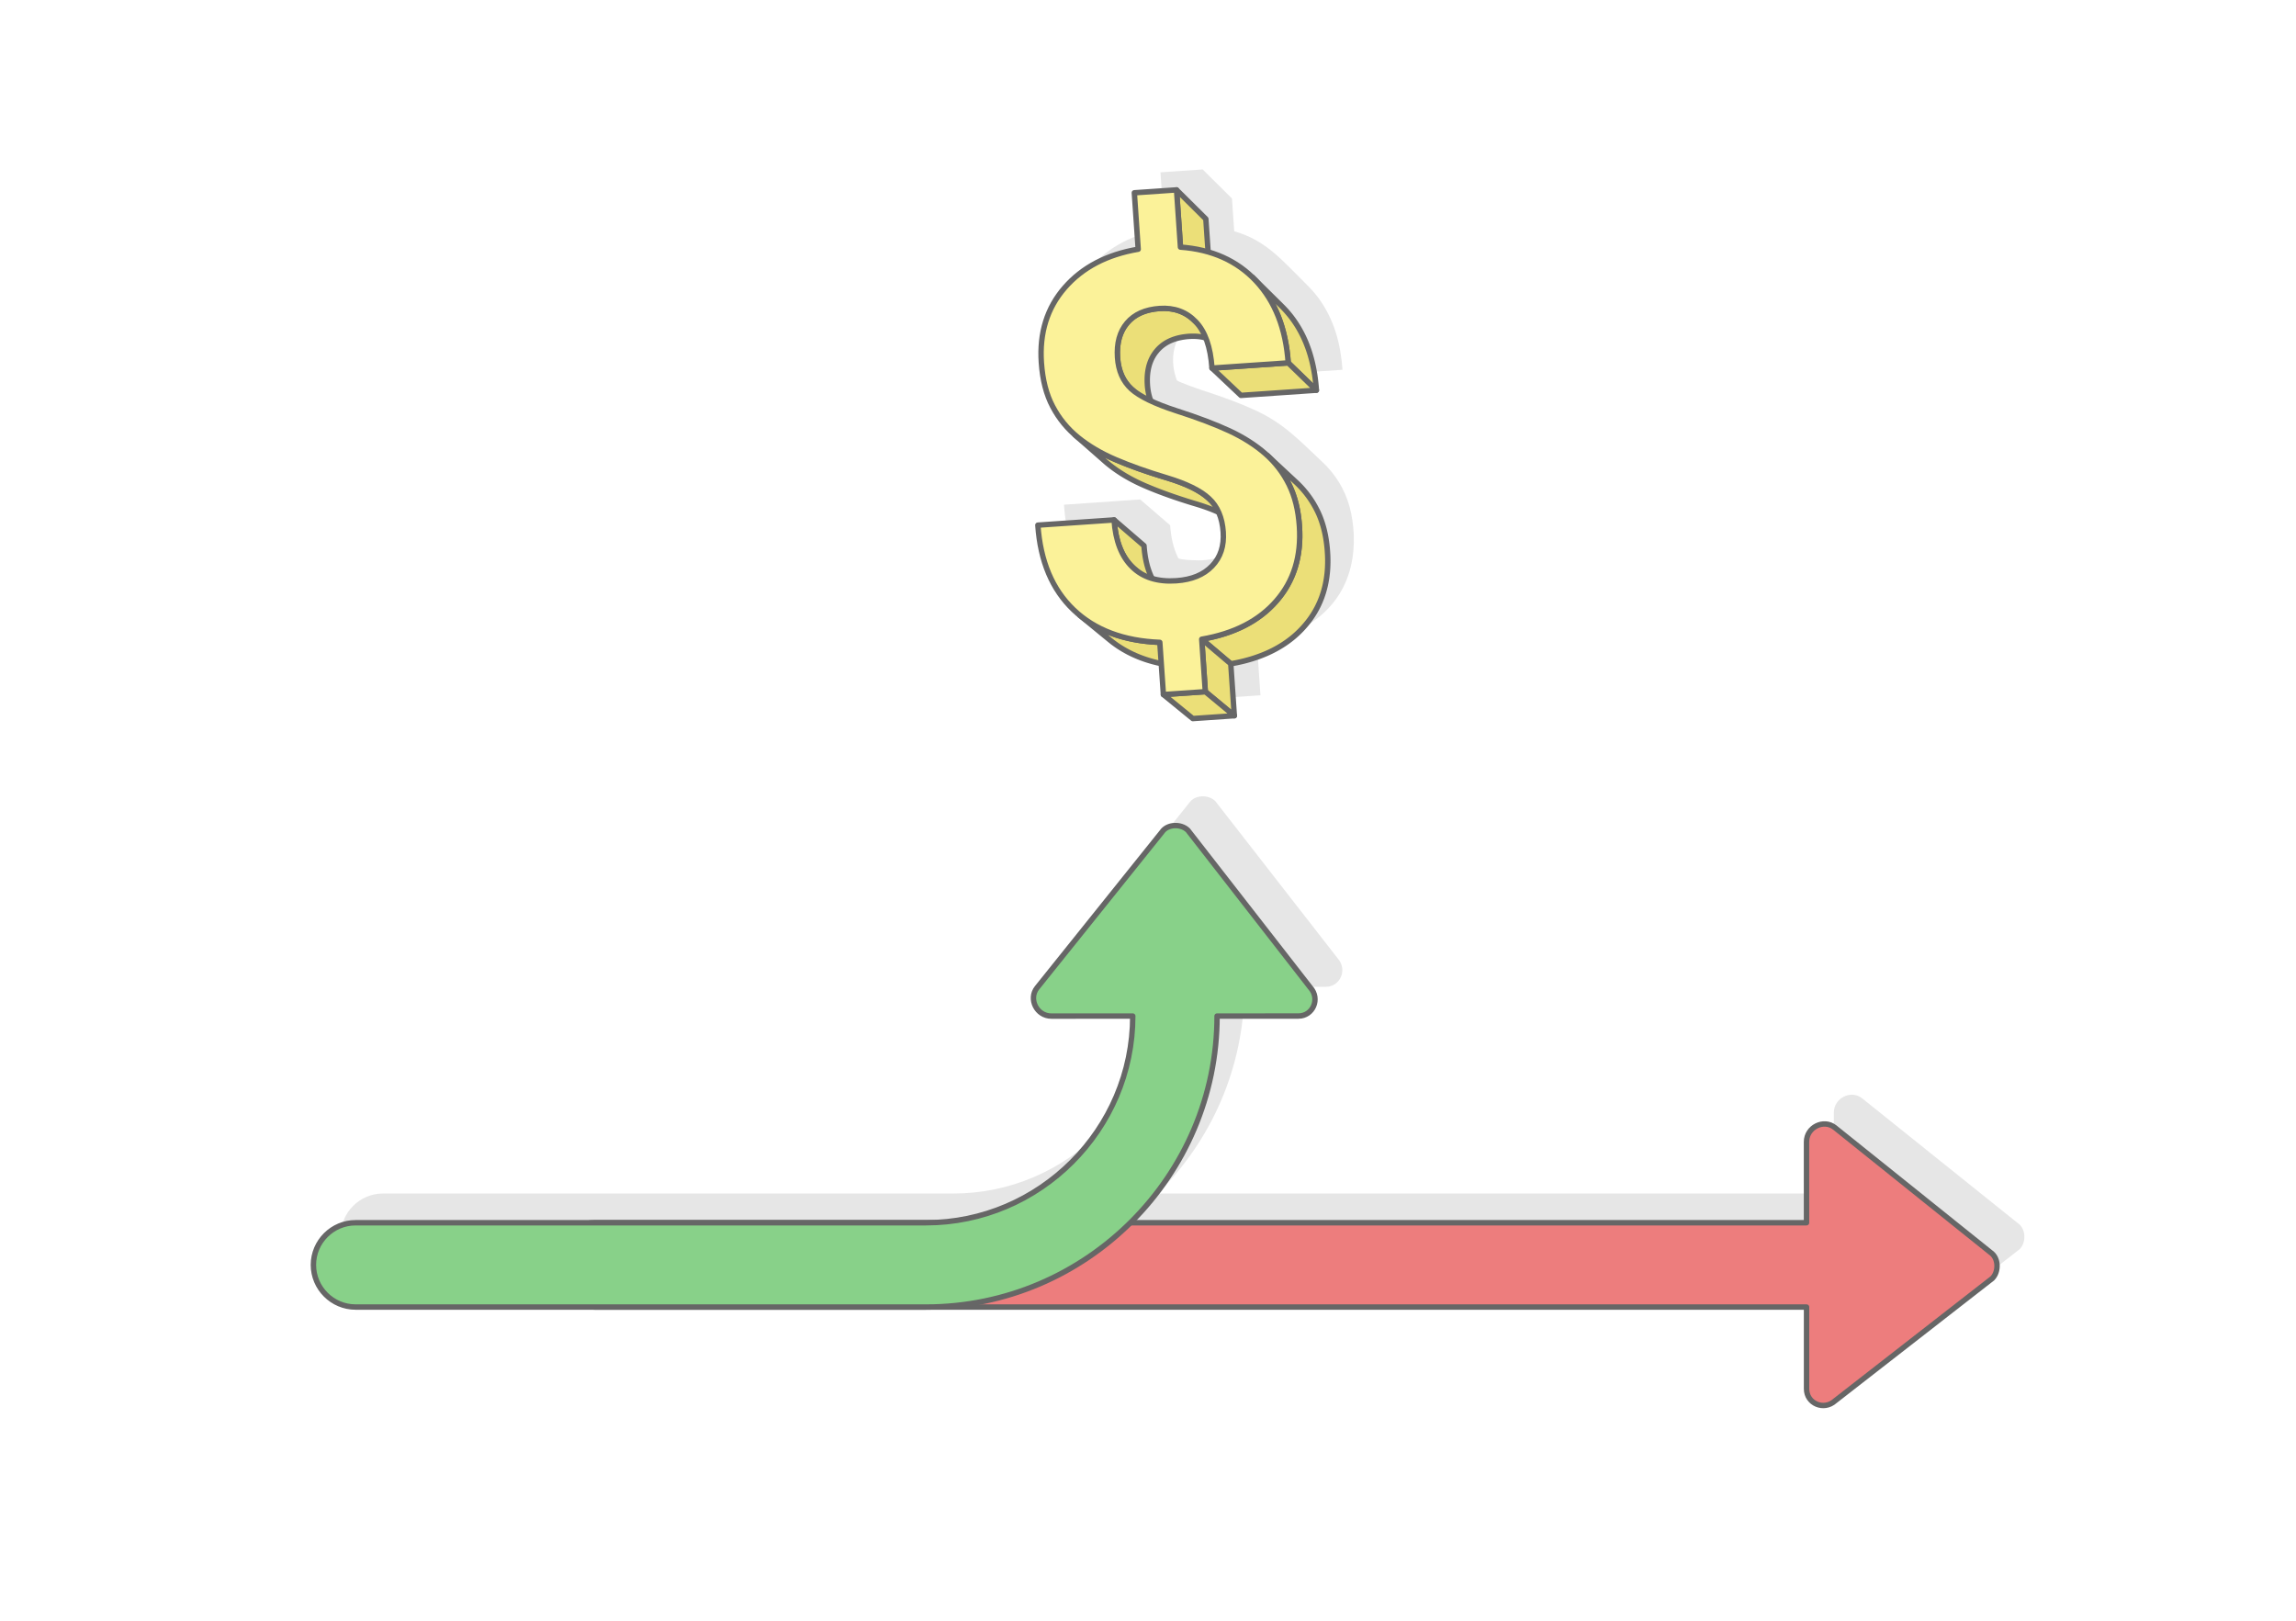 <?xml version="1.0" encoding="UTF-8"?>
<!DOCTYPE svg PUBLIC "-//W3C//DTD SVG 1.1//EN" "http://www.w3.org/Graphics/SVG/1.1/DTD/svg11.dtd">
<!-- Creator: CorelDRAW 2020 (64-Bit) -->
<svg xmlns="http://www.w3.org/2000/svg" xml:space="preserve" width="425px" height="300px" version="1.1" style="shape-rendering:geometricPrecision; text-rendering:geometricPrecision; image-rendering:optimizeQuality; fill-rule:evenodd; clip-rule:evenodd"
viewBox="0 0 17536.4 12378.6"
 xmlns:xlink="http://www.w3.org/1999/xlink"
 xmlns:xodm="http://www.corel.com/coreldraw/odm/2003">
 <defs>
  <style type="text/css">
   <![CDATA[
    .str0 {stroke:#666666;stroke-width:41.3;stroke-linecap:round;stroke-linejoin:round;stroke-miterlimit:2.613}
    .str1 {stroke:#666666;stroke-width:41.3;stroke-linecap:round;stroke-linejoin:round;stroke-miterlimit:2.613}
    .fil4 {fill:#E6E6E6}
    .fil5 {fill:#EBDF78}
    .fil2 {fill:#ED7D7D}
    .fil0 {fill:white}
    .fil3 {fill:#88D189;fill-rule:nonzero}
    .fil1 {fill:#E6E6E6;fill-rule:nonzero}
    .fil6 {fill:#FBF299;fill-rule:nonzero}
   ]]>
  </style>
 </defs>
 <g id="Layer_x0020_1">
  <g id="_2055671421872">
   <rect class="fil0" width="17536.4" height="12378.6"/>
   <path class="fil1" d="M14006.8 9759.5l0.1 625.5c0,110.5 131.6,168.6 217.4,91l1201.1 -935c51.7,-51.7 49.3,-156.5 -13,-198.4l-1189.9 -954.2c-84.4,-67 -216,-3 -216,109.7l0.2 617.5 -5164.3 0c408.2,-403.5 662.1,-962.8 662.1,-1578.5l0 0 621.5 -0.2c110.5,0.1 168.5,-131.5 91,-217.3l-935 -1201.2c-51.7,-51.6 -156.6,-49.2 -198.4,13l-954.2 1189.9c-67,84.4 -3.1,216 109.7,216l621.5 -0.1 0 -0.1c0,866.9 -711.6,1578.5 -1578.5,1578.5l-414.7 0 -2116.1 0 -1826.7 0 -0.1 0c-177,0 -321.9,144.9 -321.9,321.9 0,177.1 144.9,322 321.9,322l0.1 0c5449,0 8374.4,0 11082.2,0z"/>
   <path class="fil2 str0" d="M4542.5 9338.9l9255.3 0 -0.1 -617.6c0,-112.6 131.6,-176.6 216,-109.6l1189.9 954.2c62.2,41.8 64.7,146.7 13,198.4l-1201.1 935c-85.8,77.5 -217.4,19.5 -217.4,-91l-0.1 -625.5 -9255.5 0c-177.1,0 -322,-144.9 -322,-322l0 0c0,-177.1 144.8,-321.9 322,-321.9z"/>
   <path class="fil3 str1" d="M8030.3 7760.6c-112.8,0 -176.7,-131.6 -109.7,-216l954.2 -1189.9c41.8,-62.2 146.7,-64.6 198.4,-13l935 1201.2c77.5,85.7 19.5,217.4 -91,217.3l-621.5 0.2 0 0c0,1222.2 -1000.3,2222.4 -2222.4,2222.4l-4357.5 0 -0.1 0c-177,0 -321.9,-144.9 -321.9,-322 0,-177.1 144.9,-321.9 321.9,-321.9l0.1 0 4357.5 0c866.9,0 1578.5,-711.6 1578.5,-1578.5l0 0.1 -621.5 0.1z"/>
   <g>
    <path class="fil4" d="M9507.6 3756.6c-303.9,-140 -594.5,-154 -864.2,-386.3 -144,-126.4 -313.6,-250.2 -403.5,-421.1 -49.1,-92.6 -77.5,-204.6 -86.5,-335.9 -15.6,-226.8 43.8,-418 178.9,-573 135.1,-154.9 321.8,-252.6 560.7,-293.2l-29.6 -430.9 322.4 -22.1 0 0 223.7 222 17.2 250.3c242.9,68.4 364.8,220.7 556.9,410.6 34,33.6 61.7,65.6 90.4,103.8 118.2,165.8 164.5,342.4 179.9,543.3l-576.4 39.5 -221 -208.4c-6.2,-90.4 -21.9,-167.2 -47.3,-230.6 -309,-83.8 -531.4,180.3 -420.9,479.1 4.6,11.8 172.9,69.9 194.3,76.9 165.2,52.9 300.6,104.4 408.3,154.3 221.3,103.4 332.3,228.7 505.9,390.2 102.9,96.2 173.2,209.6 211.1,345.4 18.9,70.3 27.6,137.1 31.8,209.7 13.6,351 -147.4,612.1 -469.1,755.2 -90.4,38.1 -174.2,60.8 -270.7,78.2l27.2 396.7 -317.1 21.7 -224.7 -183.4 -20.2 -237.1c-148.9,-33 -268.3,-83.7 -388,-179.3 -313.6,-257.1 -516.7,-383.2 -550.5,-877.5l582.1 -40 228.5 196.9c6.7,88.8 22.1,169.3 61.4,249.9 8.7,17.1 162.3,19.4 185.3,17.9 118.2,-8.1 208.8,-45.4 273.3,-112.7 64.4,-67.2 92.4,-153.4 85.1,-259.2 -3.9,-56.8 -15.4,-107.2 -34.7,-150.9z"/>
    <g>
     <polygon class="fil5 str1" points="9227.1,3801.7 9448.4,4000.2 9442,3994.5 9435.2,3989 9428.3,3983.5 9421.1,3978 9413.7,3972.6 9406,3967.3 9398.1,3962 9389.9,3956.7 9381.5,3951.5 9372.8,3946.4 9363.9,3941.2 9354.7,3936.2 9345.3,3931.1 9335.7,3926.1 9325.8,3921.2 9315.7,3916.3 9305.3,3911.5 9294.6,3906.7 9283.8,3902 9272.7,3897.3 9261.3,3892.6 9249.7,3888 9237.8,3883.5 9225.7,3878.9 9213.4,3874.5 9200.8,3870.1 9188,3865.7 9174.9,3861.4 9161.6,3857.1 9148,3852.8 9134.2,3848.6 9120.3,3844.5 9106.5,3840.3 9092.9,3836.1 9079.4,3831.9 9066,3827.7 9052.7,3823.5 9039.6,3819.2 9026.5,3815 9013.6,3810.8 9000.8,3806.5 8988.1,3802.3 8975.5,3798 8963.1,3793.8 8950.7,3789.5 8938.5,3785.2 8926.4,3780.9 8914.4,3776.6 8902.6,3772.3 8890.8,3768 8879.2,3763.7 8867.7,3759.4 8856.3,3755.1 8845,3750.8 8833.9,3746.5 8822.8,3742.1 8811.9,3737.8 8801.1,3733.4 8790.4,3729.1 8779.8,3724.7 8769.4,3720.4 8759,3716 8748.8,3711.7 8738.6,3707.3 8728.5,3702.8 8718.5,3698.3 8708.6,3693.8 8698.8,3689.2 8689,3684.5 8679.3,3679.8 8669.8,3675 8660.3,3670.2 8650.9,3665.4 8641.6,3660.4 8632.3,3655.5 8623.2,3650.4 8614.2,3645.3 8605.2,3640.2 8596.3,3635 8587.5,3629.8 8578.8,3624.5 8570.2,3619.2 8561.7,3613.8 8553.2,3608.3 8544.9,3602.8 8536.6,3597.3 8528.4,3591.7 8520.3,3586 8512.3,3580.3 8504.4,3574.6 8496.5,3568.8 8488.8,3562.9 8481.1,3557 8473.5,3551.1 8466,3545.1 8458.5,3539 8451.1,3532.8 8443.8,3526.5 8212.4,3323.2 8219.7,3329.6 8227.2,3335.8 8234.7,3342 8242.3,3348.1 8250,3354.1 8257.7,3360.1 8265.6,3365.9 8273.5,3371.8 8281.5,3377.6 8289.6,3383.4 8297.8,3389.1 8306.1,3394.7 8314.4,3400.3 8322.9,3405.9 8331.4,3411.4 8340,3416.8 8348.7,3422.2 8357.5,3427.6 8366.4,3432.9 8375.3,3438.1 8384.4,3443.3 8393.5,3448.4 8402.8,3453.5 8412.1,3458.5 8421.5,3463.5 8431,3468.4 8440.6,3473.3 8450.2,3478.1 8460,3482.8 8469.8,3487.5 8479.8,3492.2 8489.8,3496.8 8499.9,3501.3 8510.1,3505.8 8520.4,3510.3 8530.7,3514.7 8541.2,3519.1 8551.8,3523.5 8562.4,3527.9 8573.2,3532.3 8584.1,3536.7 8595.2,3541 8606.3,3545.4 8617.6,3549.8 8629,3554.1 8640.5,3558.5 8652.1,3562.9 8663.9,3567.2 8675.7,3571.6 8687.7,3575.9 8699.8,3580.2 8712,3584.5 8724.4,3588.9 8736.8,3593.2 8749.4,3597.5 8762.1,3601.8 8774.9,3606.1 8787.9,3610.4 8800.9,3614.6 8814.1,3618.9 8827.4,3623.2 8840.8,3627.4 8854.3,3631.7 8868,3635.9 8881.8,3640.2 8895.7,3644.4 8909.7,3648.6 8923.6,3652.8 8937.3,3657.1 8950.8,3661.5 8964,3665.8 8977,3670.3 8989.7,3674.7 9002.2,3679.2 9014.4,3683.8 9026.3,3688.4 9038.1,3693.1 9049.5,3697.7 9060.8,3702.5 9071.8,3707.3 9082.5,3712.1 9093,3717 9103.2,3721.9 9113.2,3726.9 9123,3731.9 9132.5,3737 9141.7,3742.1 9150.7,3747.3 9159.4,3752.5 9167.9,3757.8 9176.2,3763.1 9184.2,3768.5 9192,3773.9 9199.5,3779.3 9206.8,3784.8 9213.8,3790.4 9220.6,3796 "/>
     <polygon class="fil5 str1" points="8986.2,1450.3 9210,1672.3 9239.6,2105 9016.2,1887.4 "/>
     <polygon class="fil5 str1" points="9566.1,2117.8 9784.1,2333.2 9798,2347 9811.6,2361.2 9824.9,2375.7 9837.8,2390.6 9850.4,2405.7 9862.6,2421.2 9874.4,2437 9885.9,2453.1 9897,2469.5 9907.7,2486.2 9918,2503.2 9928,2520.6 9937.6,2538.2 9946.9,2556.2 9955.8,2574.4 9964.3,2593 9972.5,2611.9 9980.2,2631.1 9987.6,2650.6 9994.7,2670.4 10001.3,2690.5 10007.6,2710.9 10013.5,2731.7 10019.1,2752.7 10024.3,2774.1 10029.1,2795.8 10033.6,2817.7 10037.6,2840 10041.4,2862.6 10044.7,2885.6 10047.6,2908.8 10050.2,2932.3 10052.5,2956.1 10054.3,2980.3 9839.1,2771.5 9837.2,2747.1 9835,2723 9832.4,2699.3 9829.4,2675.8 9826,2652.7 9822.3,2629.8 9818.1,2607.3 9813.6,2585.1 9808.8,2563.2 9803.5,2541.6 9797.9,2520.4 9791.9,2499.4 9785.6,2478.8 9778.8,2458.5 9771.7,2438.5 9764.3,2418.8 9756.4,2399.4 9748.2,2380.3 9739.6,2361.5 9730.6,2343.1 9721.3,2325 9711.5,2307.1 9701.5,2289.6 9691,2272.4 9680.2,2255.5 9669,2239 9657.4,2222.7 9645.4,2206.8 9633.1,2191.1 9620.4,2175.8 9607.4,2160.8 9593.9,2146.1 9580.2,2131.8 "/>
     <polygon class="fil5 str1" points="9839.1,2771.5 10054.3,2980.3 9478,3019.8 9256.9,2811.4 "/>
     <polygon class="fil5 str1" points="9118.9,2443.8 9341.3,2655.8 9327.4,2643.3 9312.9,2631.8 9298,2621.2 9282.6,2611.5 9266.7,2602.9 9250.4,2595.2 9233.6,2588.4 9216.3,2582.6 9198.6,2577.8 9180.4,2573.9 9161.8,2571 9142.7,2569.1 9123.2,2568.1 9103.2,2568.1 9082.7,2569 9072.6,2569.8 9062.6,2570.7 9052.8,2571.9 9043.2,2573.2 9033.6,2574.6 9024.3,2576.3 9015.1,2578.1 9006.1,2580 8997.2,2582.2 8988.5,2584.5 8979.9,2587 8971.5,2589.7 8963.2,2592.5 8955.1,2595.5 8947.2,2598.6 8939.4,2602 8931.7,2605.5 8924.3,2609.2 8916.9,2613.1 8909.8,2617.1 8902.8,2621.3 8895.9,2625.7 8889.2,2630.2 8882.7,2634.9 8876.3,2639.8 8870.1,2644.9 8864,2650.1 8858.1,2655.5 8852.3,2661.1 8846.7,2666.9 8841.2,2672.8 8836,2678.9 8825.9,2691.4 8816.6,2704.4 8808,2718 8800.1,2732.1 8793,2746.7 8786.6,2761.8 8781,2777.4 8776.1,2793.5 8772,2810.1 8768.6,2827.2 8765.9,2844.8 8764,2862.9 8762.8,2881.5 8762.3,2900.6 8762.6,2920.2 8763.6,2940.2 8764.3,2949.6 8765.2,2958.8 8766.3,2968 8767.5,2976.9 8768.9,2985.8 8770.4,2994.6 8772.2,3003.2 8774,3011.7 8776.1,3020 8778.3,3028.2 8780.6,3036.3 8783.2,3044.3 8785.8,3052.2 8788.7,3059.9 8791.7,3067.5 8794.9,3075 8798.2,3082.3 8801.8,3089.5 8805.4,3096.6 8809.3,3103.6 8813.3,3110.4 8817.4,3117.1 8821.7,3123.7 8826.2,3130.1 8830.9,3136.4 8835.7,3142.6 8840.7,3148.7 8845.8,3154.6 8851.1,3160.4 8856.6,3166.1 8862.3,3171.7 8868.1,3177.1 8640.8,2970.3 8635,2964.8 8629.3,2959.2 8623.8,2953.5 8618.4,2947.6 8613.2,2941.6 8608.2,2935.5 8603.3,2929.2 8598.6,2922.8 8594.1,2916.3 8589.7,2909.7 8585.5,2902.9 8581.5,2896 8577.6,2889 8573.9,2881.8 8570.3,2874.5 8567,2867.1 8563.7,2859.6 8560.7,2851.9 8557.8,2844.1 8555.1,2836.2 8552.5,2828.1 8550.2,2819.9 8547.9,2811.6 8545.9,2803.2 8544,2794.6 8542.3,2785.9 8540.7,2777.1 8539.3,2768.1 8538.1,2759 8537,2749.8 8536.1,2740.5 8535.4,2731 8534.3,2710.8 8534.1,2691 8534.5,2671.7 8535.7,2653 8537.7,2634.7 8540.4,2616.9 8543.8,2599.6 8548,2582.8 8552.9,2566.5 8558.6,2550.8 8565.1,2535.5 8572.2,2520.8 8580.2,2506.6 8588.8,2492.9 8598.3,2479.7 8608.4,2467.1 8613.8,2460.9 8619.3,2454.9 8624.9,2449.1 8630.8,2443.4 8636.7,2438 8642.9,2432.7 8649.2,2427.6 8655.6,2422.6 8662.2,2417.9 8669,2413.3 8675.9,2408.9 8683,2404.6 8690.2,2400.5 8697.6,2396.6 8705.2,2392.9 8712.9,2389.4 8720.8,2386 8728.8,2382.8 8737,2379.8 8745.3,2376.9 8753.8,2374.2 8762.5,2371.7 8771.3,2369.4 8780.3,2367.2 8789.4,2365.2 8798.7,2363.4 8808.1,2361.7 8817.7,2360.3 8827.5,2359 8837.4,2357.8 8847.5,2356.9 8857.7,2356.1 8878.4,2355.1 8898.5,2355.1 8918.3,2356.1 8937.6,2358.1 8956.4,2361 8974.8,2364.9 8992.7,2369.8 9010.1,2375.7 9027.1,2382.5 9043.6,2390.3 9059.6,2399 9075.1,2408.7 9090.2,2419.4 9104.8,2431.1 "/>
     <polygon class="fil5 str1" points="9680.5,3479.6 9897.3,3681.3 9904.1,3687.6 9910.8,3694.1 9917.4,3700.6 9923.9,3707.1 9930.3,3713.8 9936.7,3720.5 9942.9,3727.3 9949.1,3734.1 9955.2,3741 9961.1,3748 9967,3755 9972.8,3762.1 9978.5,3769.3 9984.1,3776.6 9989.6,3783.9 9995,3791.2 10000.4,3798.7 10005.6,3806.2 10010.8,3813.8 10015.8,3821.4 10020.8,3829.1 10025.7,3836.9 10030.5,3844.7 10035.1,3852.6 10039.7,3860.6 10044.3,3868.6 10048.7,3876.7 10053,3884.8 10057.2,3893 10061.4,3901.3 10065.4,3909.7 10069.3,3918.1 10073.2,3926.7 10076.9,3935.3 10080.5,3944 10084,3952.8 10087.4,3961.7 10090.7,3970.7 10093.9,3979.8 10097,3989 10100,3998.3 10102.9,4007.7 10105.7,4017.1 10108.4,4026.7 10111,4036.3 10113.4,4046.1 10115.8,4056 10118,4065.9 10120.2,4075.9 10122.3,4086.1 10124.2,4096.3 10126.1,4106.6 10127.8,4117.1 10129.4,4127.6 10131,4138.2 10132.4,4148.9 10133.8,4159.7 10135,4170.6 10136.2,4181.6 10137.2,4192.8 10138.1,4204 10138.9,4215.3 10140.2,4236.4 10141,4257.3 10141.4,4277.9 10141.3,4298.4 10140.8,4318.6 10139.9,4338.6 10138.6,4358.4 10136.8,4378 10134.5,4397.3 10131.9,4416.4 10128.8,4435.3 10125.3,4453.9 10121.4,4472.3 10117,4490.5 10112.2,4508.5 10107,4526.3 10101.3,4543.8 10095.3,4561.1 10088.7,4578.2 10081.8,4595.1 10074.4,4611.7 10066.6,4628.1 10058.4,4644.3 10049.7,4660.3 10040.7,4676.1 10031.1,4691.6 10021.2,4706.9 10010.8,4722 10000,4736.9 9988.8,4751.6 9977.1,4766 9965,4780.2 9952.6,4794.2 9939.8,4807.9 9926.6,4821.3 9913.2,4834.3 9899.4,4847.1 9885.3,4859.5 9870.8,4871.6 9856,4883.3 9840.8,4894.8 9825.4,4905.9 9809.6,4916.7 9793.4,4927.2 9776.9,4937.3 9760.1,4947.2 9743,4956.7 9725.5,4965.9 9707.7,4974.8 9689.6,4983.4 9671.1,4991.6 9652.3,4999.5 9633.1,5007.1 9613.6,5014.4 9593.8,5021.4 9573.7,5028 9553.2,5034.4 9532.3,5040.4 9511.2,5046.1 9489.7,5051.5 9467.9,5056.5 9445.7,5061.3 9423.2,5065.7 9400.4,5069.8 9178.6,4882.1 9201.6,4878 9224.4,4873.5 9246.7,4868.7 9268.8,4863.6 9290.5,4858.2 9311.8,4852.4 9332.9,4846.3 9353.6,4840 9373.9,4833.2 9394,4826.2 9413.6,4818.8 9433,4811.1 9452,4803.1 9470.6,4794.8 9489,4786.2 9507,4777.2 9524.6,4767.9 9541.9,4758.3 9558.9,4748.3 9575.6,4738.1 9591.9,4727.5 9607.8,4716.5 9623.5,4705.3 9638.8,4693.8 9653.7,4681.9 9668.3,4669.7 9682.6,4657.1 9696.5,4644.3 9710.1,4631.1 9723.4,4617.6 9736.3,4603.8 9748.9,4589.6 9761.1,4575.3 9772.9,4560.7 9784.3,4545.9 9795.2,4530.8 9805.6,4515.6 9815.7,4500.1 9825.3,4484.4 9834.5,4468.5 9843.2,4452.4 9851.5,4436 9859.4,4419.4 9866.9,4402.6 9873.9,4385.6 9880.5,4368.3 9886.6,4350.8 9892.3,4333.1 9897.6,4315.2 9902.4,4297 9906.9,4278.6 9910.8,4260 9914.4,4241.2 9917.5,4222.1 9920.1,4202.8 9922.4,4183.3 9924.2,4163.5 9925.5,4143.6 9926.5,4123.4 9927,4102.9 9927,4082.3 9926.6,4061.4 9925.8,4040.3 9924.6,4018.9 9923.7,4007.5 9922.8,3996.2 9921.8,3985 9920.6,3973.9 9919.4,3962.8 9918,3951.9 9916.6,3941.1 9915,3930.4 9913.3,3919.7 9911.6,3909.2 9909.7,3898.8 9907.7,3888.4 9905.7,3878.2 9903.5,3868.1 9901.2,3858 9898.8,3848.1 9896.3,3838.2 9893.7,3828.5 9891,3818.8 9888.2,3809.2 9885.3,3799.8 9882.3,3790.4 9879.1,3781.1 9875.9,3771.9 9872.6,3762.8 9869.1,3753.8 9865.6,3744.9 9861.9,3736.1 9858.1,3727.4 9854.3,3718.8 9850.3,3710.3 9846.2,3701.8 9842,3693.5 9837.8,3685.2 9833.4,3676.9 9828.9,3668.8 9824.4,3660.7 9819.7,3652.6 9815,3644.6 9810.2,3636.7 9805.2,3628.9 9800.2,3621.1 9795.1,3613.4 9789.9,3605.7 9784.6,3598.2 9779.2,3590.6 9773.8,3583.2 9768.2,3575.8 9762.5,3568.5 9756.8,3561.2 9750.9,3554.1 9745,3546.9 9738.9,3539.9 9732.8,3532.9 9726.6,3526 9720.3,3519.2 9713.9,3512.4 9707.4,3505.7 9700.8,3499.1 9694.1,3492.5 9687.3,3486 "/>
     <polygon class="fil5 str1" points="9178.6,4882.1 9400.4,5069.8 9427.6,5466.5 9206,5282.8 "/>
     <polygon class="fil5 str1" points="9206,5282.8 9427.6,5466.5 9110.5,5488.2 8885.8,5304.8 "/>
     <polygon class="fil5 str1" points="8858.4,4906.1 9083.5,5093.6 9057.9,5092.4 9032.7,5090.7 9007.8,5088.7 8983.3,5086.2 8959.1,5083.4 8935.2,5080.1 8911.7,5076.3 8888.4,5072.2 8865.6,5067.6 8843,5062.7 8820.8,5057.3 8798.9,5051.5 8777.3,5045.2 8756.1,5038.6 8735.2,5031.5 8714.7,5024 8694.4,5016.1 8674.5,5007.7 8655,4999 8635.7,4989.8 8616.8,4980.2 8598.3,4970.2 8580,4959.8 8562.1,4948.9 8544.5,4937.7 8527.3,4926 8510.4,4913.9 8493.8,4901.4 8477.5,4888.4 8246.4,4698.9 8262.8,4712 8279.6,4724.6 8296.6,4736.9 8314.1,4748.7 8331.8,4760 8349.9,4771 8368.3,4781.5 8387.1,4791.6 8406.2,4801.3 8425.6,4810.6 8445.4,4819.4 8465.5,4827.8 8485.9,4835.8 8506.7,4843.4 8527.8,4850.6 8549.2,4857.3 8571,4863.6 8593.1,4869.4 8615.6,4874.9 8638.3,4879.9 8661.4,4884.5 8684.9,4888.7 8708.7,4892.5 8732.8,4895.8 8757.3,4898.7 8782.1,4901.2 8807.2,4903.3 8832.6,4904.9 "/>
     <polygon class="fil5 str1" points="8509.2,3970.9 8737.7,4167.7 8738.8,4182.4 8740.1,4196.9 8741.6,4211.1 8743.4,4225.1 8745.3,4238.8 8747.4,4252.4 8749.8,4265.7 8752.4,4278.7 8755.1,4291.6 8758.1,4304.2 8761.2,4316.6 8764.6,4328.7 8768.2,4340.6 8772,4352.3 8776,4363.8 8780.2,4375 8784.6,4386 8789.2,4396.8 8794,4407.3 8799,4417.6 8804.3,4427.7 8809.7,4437.6 8815.4,4447.2 8821.2,4456.5 8827.3,4465.7 8833.5,4474.6 8840,4483.3 8846.7,4491.8 8853.6,4500 8860.7,4508 8868,4515.8 8875.5,4523.3 8883.2,4530.6 8891,4537.7 8664,4344.6 8656.1,4337.5 8648.4,4330.1 8640.8,4322.5 8633.4,4314.6 8626.2,4306.6 8619.3,4298.3 8612.5,4289.7 8606,4280.9 8599.7,4271.9 8593.5,4262.7 8587.6,4253.2 8581.9,4243.5 8576.4,4233.5 8571.1,4223.4 8566.1,4212.9 8561.2,4202.3 8556.5,4191.4 8552.1,4180.3 8547.8,4169 8543.8,4157.4 8540,4145.6 8536.4,4133.6 8533,4121.3 8529.8,4108.8 8526.8,4096 8524,4083.1 8521.4,4069.9 8519,4056.4 8516.9,4042.8 8514.9,4028.8 8513.2,4014.7 8511.6,4000.4 8510.3,3985.7 "/>
     <path class="fil6 str1" d="M9342.8 4063.6c-7.6,-109.9 -43.8,-195.8 -109.4,-256.2 -65.7,-61.1 -173.6,-113.8 -323.7,-158.8 -150.2,-44.9 -279.7,-91.3 -389.3,-138.3 -110.2,-47 -205.3,-103.4 -285.7,-168.3 -81.1,-65.6 -145.9,-144.7 -194.3,-236.6 -49.2,-92.7 -77.6,-204.6 -86.6,-335.9 -15.5,-226.8 43.9,-418 179,-573 135,-154.9 321.7,-252.7 560.6,-293.2l-29.5 -430.9 322.3 -22.1 30 437.1c239.4,17.4 432.4,103.6 577.7,258.7 145.3,155.1 227.2,363.5 245.2,625.4l-582.2 39.9c-11,-160.8 -52.2,-278.9 -124.3,-354 -71.5,-75.2 -163.6,-109 -274.9,-101.3 -110,7.5 -193.1,44.3 -249.3,111 -56.2,66 -80.5,154.6 -73,263.9 6.9,101.7 42.1,181.5 105.4,239.3 63.3,57.1 177.6,112.8 342.2,166.4 165.2,52.9 300.6,104.4 408.3,154.4 107,50 198.7,108.6 275.2,175.8 75.7,66.7 135.6,145.4 179.7,234.9 44.1,89.5 70,194.8 78.4,317.1 15.6,228.9 -43.1,418.7 -175.7,570.7 -132.5,152.7 -322.6,250 -570.3,292.5l27.4 400.7 -320.2 22 -27.4 -398.7c-276.9,-10.7 -496.7,-93.7 -659.2,-249 -162.6,-155.2 -253.3,-370.7 -272.2,-646.3l582.2 -39.9c10.9,159.5 57.1,279.2 139.2,359.2 81.4,80.1 193.6,115.2 335.9,105.4 118.2,-8.1 208.9,-45.3 273.3,-112.6 64.5,-67.3 92.4,-153.4 85.2,-259.3z"/>
    </g>
   </g>
  </g>
 </g>
</svg>
